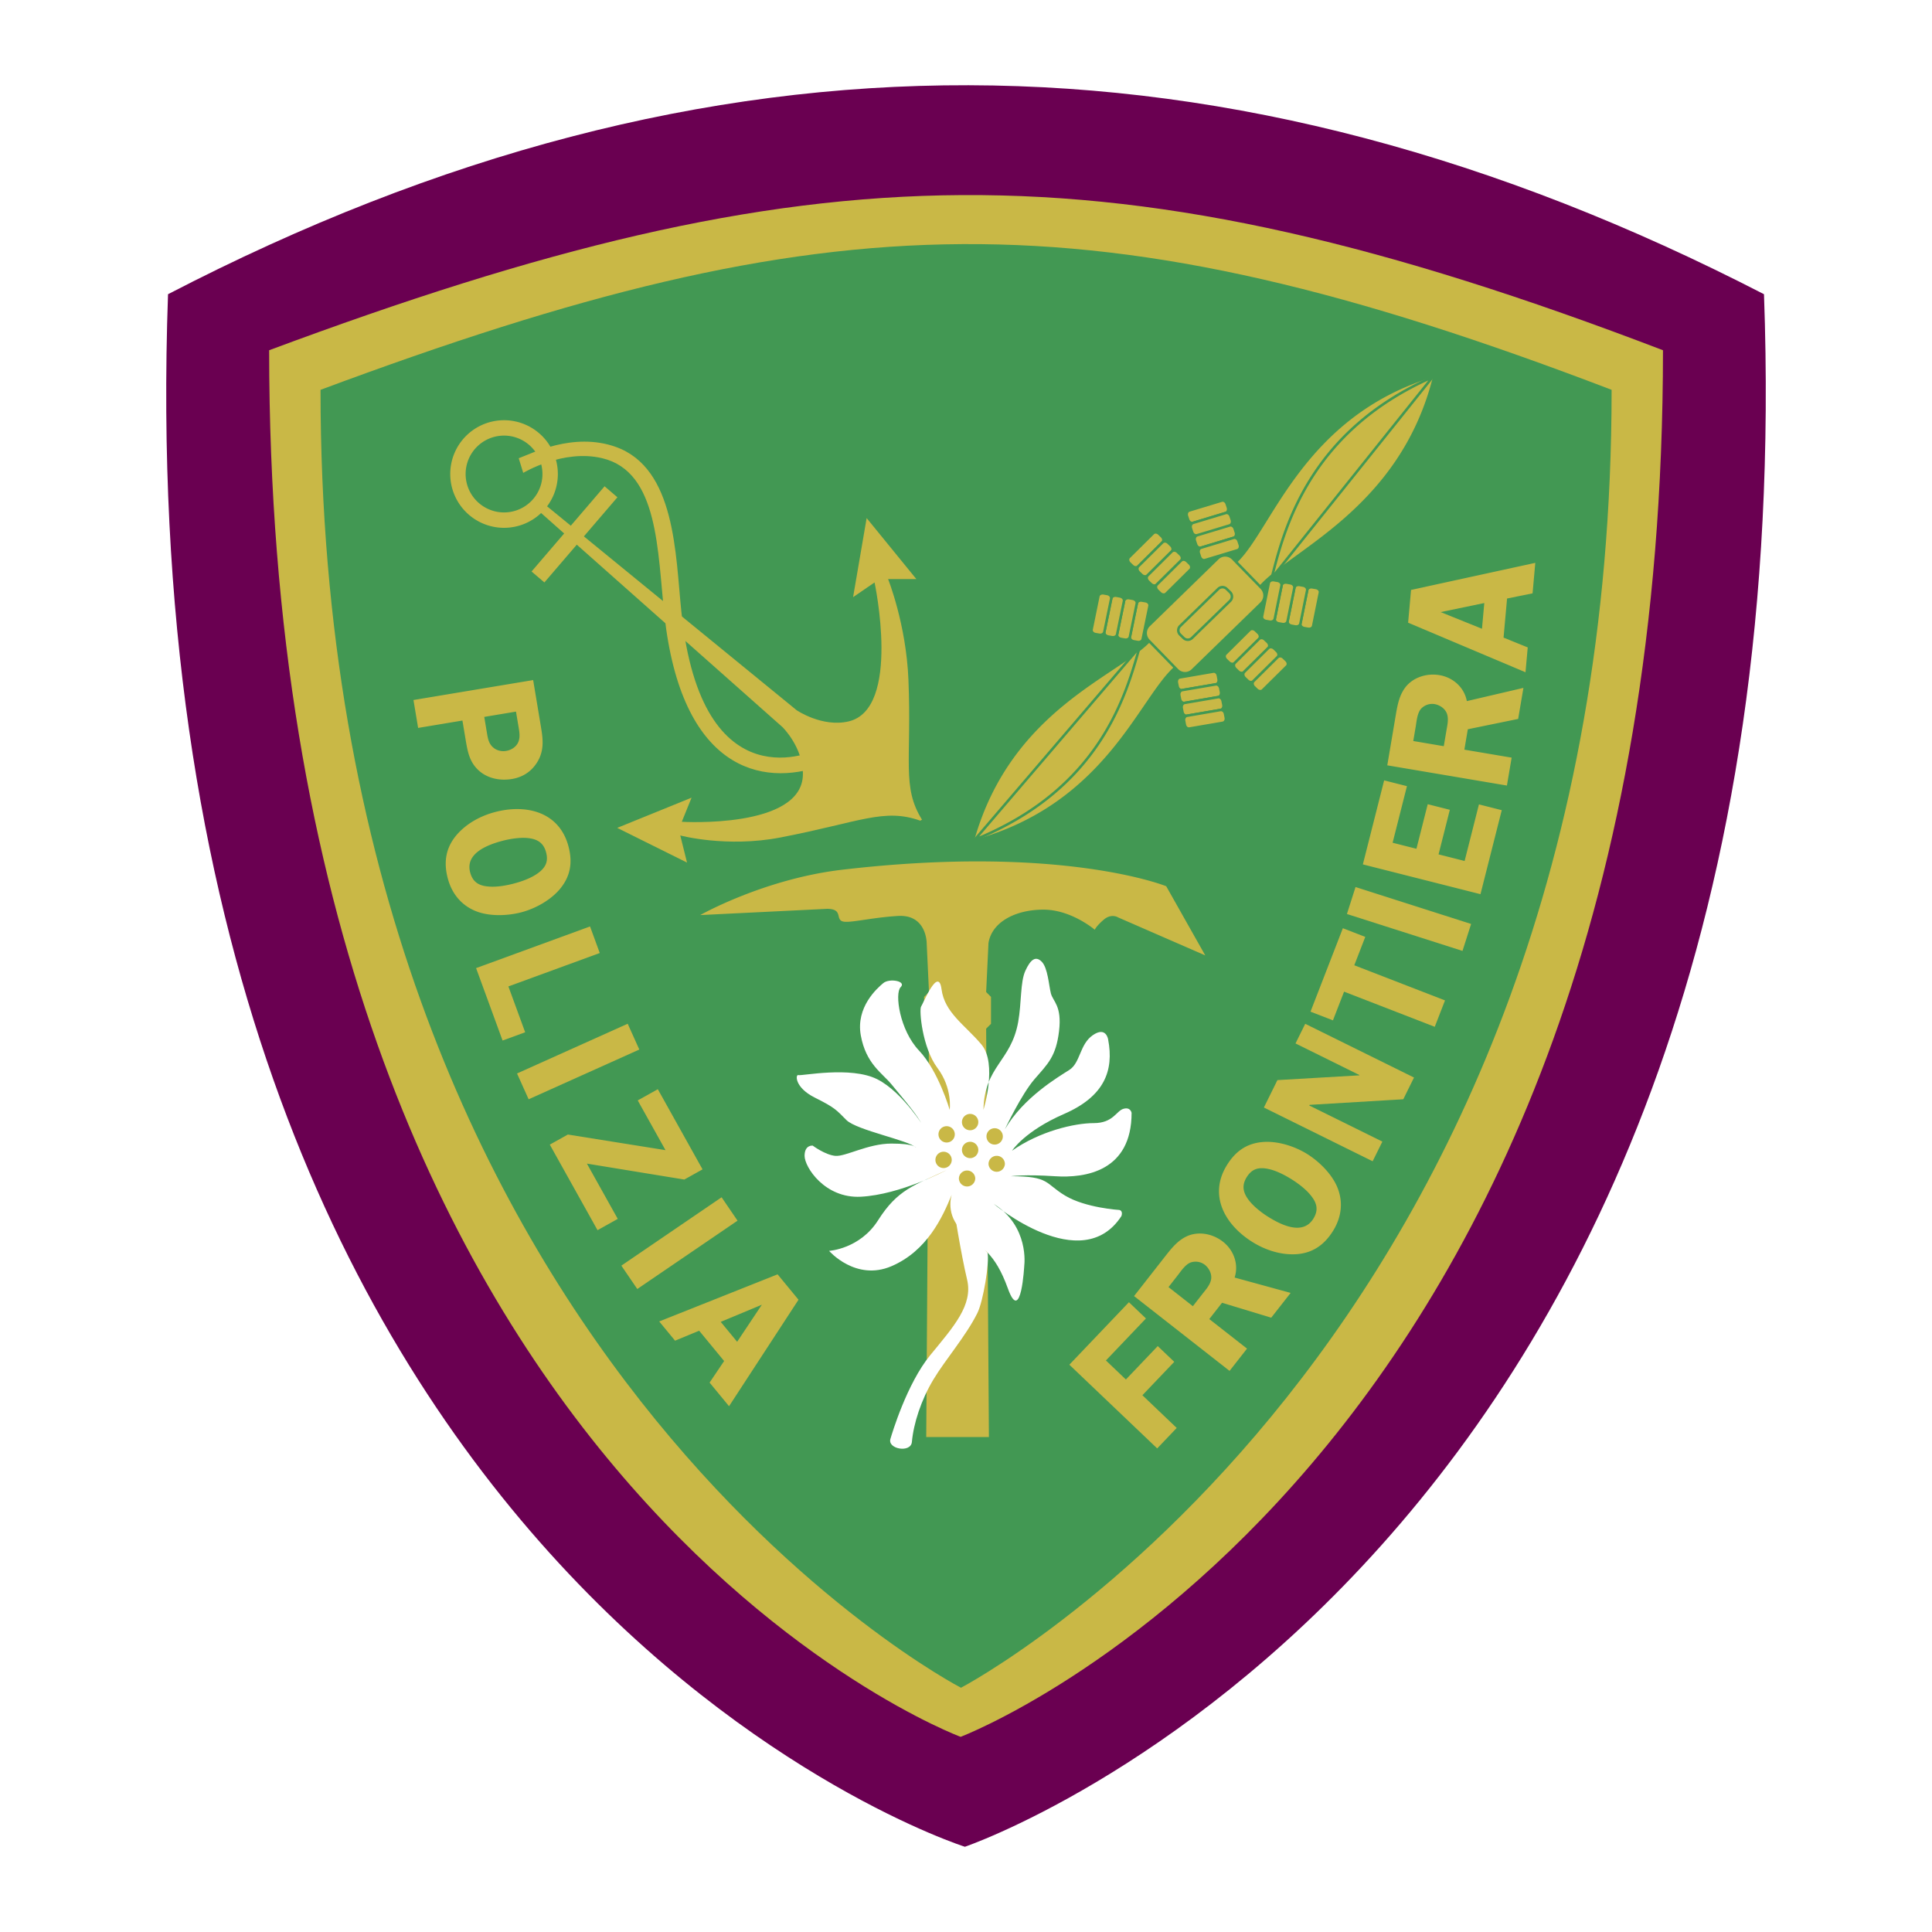 <svg xmlns="http://www.w3.org/2000/svg" width="2500" height="2500" viewBox="0 0 192.756 192.756"><g fill-rule="evenodd" clip-rule="evenodd"><path fill="#fff" d="M0 0h192.756v192.756H0V0z"/><path d="M16.764 29.354c54.088-28.053 105.814-27.547 159.229 0 4.574 126.246-79.726 154.898-79.726 154.898s-84.07-26.623-79.503-154.898z" fill="#6a0051"/><path d="M26.853 34.943c54.114-20.157 83.868-21.121 139.063 0 0 111.739-70.073 138.342-70.073 138.342s-68.99-25.592-68.99-138.342z" fill="#c9b846"/><path d="M31.979 38.893c50.826-18.933 76.972-19.833 128.812 0 0 95.556-64.914 129.494-64.914 129.494S31.979 135.33 31.979 38.893z" fill="#429853"/><path d="M48.314 71.525l3.167-.528.259 1.549c.087.522.182 1.097-.075 1.587-.233.433-.688.705-1.158.783a1.613 1.613 0 0 1-1.125-.206c-.604-.401-.696-.958-.807-1.62l-.261-1.565zm-2.177.363l.299 1.793c.212 1.27.377 2.37 1.401 3.255.896.763 2.112.972 3.243.784 1.236-.206 2.173-.917 2.719-2.045.513-1.105.336-2.167.142-3.333l-.748-4.491-11.941 1.989.464 2.785 4.421-.737zM54.484 85.039c.225.854-.002 1.442-.698 1.991-.694.549-1.679.9-2.532 1.125-.768.202-1.762.374-2.551.29-.951-.077-1.547-.467-1.795-1.406-.509-1.928 1.77-2.767 3.237-3.154.734-.193 1.768-.357 2.54-.269.939.098 1.551.484 1.799 1.423zm-9.811 2.59c.419 1.586 1.433 2.797 3.002 3.35 1.308.458 3.022.389 4.354.038 1.416-.375 2.958-1.238 3.88-2.375 1.033-1.276 1.22-2.64.81-4.192-.914-3.464-4.225-4.25-7.33-3.431-1.468.387-2.887 1.163-3.874 2.336-1.052 1.263-1.26 2.687-.842 4.274zM52.396 102.99l-2.254.824-2.643-7.226 11.369-4.157.97 2.652-9.115 3.333 1.673 4.574zM52.742 109.676l-1.158-2.576 11.042-4.961 1.158 2.574-11.042 4.963zM58.556 116.094l3.078 5.515-2.018 1.127-4.763-8.537 1.802-1.006 9.741 1.557-2.77-4.961 2.004-1.119 4.463 7.998-1.819 1.016-9.718-1.59zM63.583 128.605l-1.59-2.332 10.002-6.82 1.59 2.334-10.002 6.818zM71.907 131.883l4.102-1.711-2.464 3.699-1.638-1.988zm7.76-2.209l-2.086-2.533-11.812 4.699 1.582 1.92 2.403-.996 2.491 3.025-1.449 2.152 1.94 2.357 6.931-10.624zM110.338 135.734l1.992 1.899 3.178-3.334 1.648 1.572-3.179 3.332 3.423 3.264-1.947 2.043-8.764-8.352 5.944-6.234 1.699 1.621-3.994 4.189zM116.582 128.414l.912-1.166c.326-.418.771-1.1 1.301-1.291a1.525 1.525 0 0 1 1.398.221c.416.326.709.869.648 1.404-.08.588-.514 1.057-.873 1.514l-.957 1.223-2.429-1.905zm4.068 3.19l1.273-1.627 4.906 1.49 1.938-2.473-5.59-1.533c.43-1.32-.08-2.729-1.164-3.578-.932-.729-2.199-1.027-3.322-.652-1.049.367-1.738 1.217-2.402 2.064l-3.145 4.016 9.529 7.463 1.742-2.223-3.765-2.947zM124.389 117.438c.469-.748 1.055-.984 1.93-.852.875.131 1.805.611 2.553 1.078.672.422 1.477 1.031 1.955 1.666.594.746.717 1.447.199 2.27-1.059 1.689-3.229.6-4.514-.207-.645-.402-1.469-1.047-1.932-1.67-.57-.752-.707-1.463-.191-2.285zm8.595 5.39c.871-1.389 1.064-2.957.395-4.48-.559-1.268-1.781-2.471-2.947-3.203-1.242-.779-2.926-1.314-4.387-1.211-1.637.119-2.762.914-3.613 2.275-1.904 3.033-.217 5.988 2.504 7.695 1.285.807 2.822 1.312 4.354 1.23 1.642-.093 2.823-.915 3.694-2.306zM141.076 107.506l-1.07 2.168-9.35.558-.031.063 7.295 3.603-.971 1.961-10.851-5.361 1.351-2.736 8.166-.475.014-.031-6.375-3.151.969-1.96 10.853 5.361zM136.213 93.475l-1.096 2.83 9.051 3.506-1.022 2.634-9.048-3.507-1.11 2.863-2.238-.867 3.227-8.326 2.236.867zM146.773 92.184l-.859 2.689-11.531-3.683.859-2.69 11.531 3.684zM138.941 84.08l2.377.602 1.127-4.447 2.205.559-1.125 4.447 2.6.659 1.43-5.645 2.275.577-2.123 8.381-11.734-2.972 2.123-8.383 2.275.577-1.43 5.645zM141.002 73.932l.248-1.461c.086-.522.152-1.334.527-1.755a1.52 1.52 0 0 1 1.332-.472c.523.088 1.039.426 1.24.925.211.555.053 1.172-.043 1.747l-.26 1.531-3.044-.515zm5.098.862l.344-2.036 5.023-1.03.525-3.097-5.646 1.319c-.252-1.367-1.373-2.362-2.73-2.591-1.166-.197-2.422.146-3.23 1.011-.748.822-.947 1.897-1.127 2.959l-.85 5.028 11.936 2.018.471-2.784-4.716-.797zM147.857 62.732l-4.121-1.663 4.352-.904-.231 2.567zm-7.076-3.875l-.293 3.27 11.711 4.944.223-2.478-2.412-.978.35-3.901 2.545-.517.271-3.041-12.395 2.701zM117.174 66.507c-3.574 3.187-6.877 13.652-19.924 17.272l-.023-.03c3.721-13.015 14.455-16.312 17.666-19.863l2.281 2.621zM123.428 56.113c3.482-3.29 6.568-14.487 19.502-18.485l.021.024c-3.334 13.122-14.258 17.228-17.367 20.869l-2.156-2.408z" fill="#c9b846"/><path d="M125.863 58.667a1.08 1.08 0 0 1-.02 1.52l-6.867 6.68a1.071 1.071 0 0 1-1.516-.021l-2.857-2.937a1.071 1.071 0 0 1 .023-1.515l6.863-6.682a1.073 1.073 0 0 1 1.516.022l2.858 2.933zM69.862 91.297s6.376-3.617 14.193-4.528c21.929-2.561 32.298 1.649 32.298 1.649l3.896 6.904-8.684-3.787s-.666-.445-1.447.223c-.777.668-.891 1.003-.891 1.003s-2.336-2.006-5.119-2.006-5.156 1.225-5.488 3.34l-.232 4.879.484.488v2.684l-.484.484.275 40.746H92.41l.275-40.746-.487-.484v-2.684l.487-.488-.23-4.879s.007-2.886-2.862-2.71c-2.871.172-5.077.812-5.629.502-.555-.311.076-1.181-1.41-1.214l-12.692.624z" fill="#c9b846"/><path d="M125.553 63.162c.182.179.205.444.059.593l-2.412 2.391c-.148.145-.416.121-.596-.058l-.275-.265c-.18-.179-.203-.444-.055-.591l2.41-2.393c.152-.145.416-.119.596.059l.273.264z" fill="#c9b846" stroke="#429853" stroke-width=".253" stroke-linecap="round" stroke-linejoin="round" stroke-miterlimit="2.613"/><path d="M126.482 64.068c.18.18.205.446.055.596l-2.41 2.387c-.146.147-.416.121-.596-.058l-.273-.265c-.18-.181-.205-.445-.057-.594l2.412-2.387c.148-.149.414-.122.594.06l.275.261z" fill="#c9b846" stroke="#429853" stroke-width=".253" stroke-linecap="round" stroke-linejoin="round" stroke-miterlimit="2.613"/><path d="M127.412 64.976c.18.181.203.444.055.593l-2.408 2.391c-.152.147-.416.122-.596-.058l-.275-.265c-.18-.178-.205-.446-.059-.592l2.414-2.392c.146-.143.414-.119.594.058l.275.265z" fill="#c9b846" stroke="#429853" stroke-width=".253" stroke-linecap="round" stroke-linejoin="round" stroke-miterlimit="2.613"/><path d="M128.34 65.888c.18.178.205.444.057.591l-2.412 2.387c-.146.149-.414.122-.596-.055l-.273-.266c-.18-.178-.203-.442-.057-.587l2.414-2.392c.148-.148.414-.125.592.058l.275.264zM115.918 53.527c.18.179.205.443.057.592l-2.41 2.391c-.15.145-.416.125-.598-.058l-.273-.264c-.18-.181-.205-.444-.055-.594l2.41-2.386c.148-.149.416-.124.596.055l.273.264z" fill="#c9b846" stroke="#429853" stroke-width=".253" stroke-linecap="round" stroke-linejoin="round" stroke-miterlimit="2.613"/><path d="M116.844 54.433c.184.179.207.444.059.593l-2.412 2.388c-.148.148-.414.121-.596-.058l-.273-.265c-.178-.177-.203-.443-.057-.591l2.412-2.391c.148-.147.414-.12.596.059l.271.265z" fill="#c9b846" stroke="#429853" stroke-width=".253" stroke-linecap="round" stroke-linejoin="round" stroke-miterlimit="2.613"/><path d="M117.775 55.345c.18.174.203.442.057.59l-2.412 2.39c-.15.147-.414.123-.594-.058l-.275-.265c-.178-.182-.205-.444-.053-.592l2.408-2.391c.15-.146.416-.119.596.06l.273.266z" fill="#c9b846" stroke="#429853" stroke-width=".253" stroke-linecap="round" stroke-linejoin="round" stroke-miterlimit="2.613"/><path d="M118.705 56.25c.178.179.203.447.055.593l-2.41 2.388c-.15.146-.416.123-.596-.056l-.275-.265c-.178-.178-.203-.443-.057-.592l2.412-2.385c.15-.15.416-.129.596.054l.275.263zM122.512 50.637c.07.245-.029.489-.23.551l-3.248.982c-.201.059-.424-.088-.498-.331l-.119-.36c-.076-.244.027-.488.229-.549l3.248-.983c.201-.061.424.087.5.329l.118.361z" fill="#c9b846" stroke="#429853" stroke-width=".253" stroke-linecap="round" stroke-linejoin="round" stroke-miterlimit="2.613"/><path d="M122.906 51.872c.074.242-.029.489-.227.55l-3.25.982c-.201.062-.428-.087-.502-.331l-.117-.36c-.074-.241.027-.489.23-.549l3.248-.981c.203-.063.422.087.498.33l.12.359zM123.303 53.11c.074.246-.029.489-.229.552l-3.25.983c-.199.059-.424-.09-.496-.333l-.121-.361c-.074-.24.029-.488.227-.547l3.252-.982c.201-.064.424.086.5.328l.117.36z" fill="#c9b846" stroke="#429853" stroke-width=".253" stroke-linecap="round" stroke-linejoin="round" stroke-miterlimit="2.613"/><path d="M123.697 54.351c.074.241-.027.488-.229.549l-3.248.981c-.201.061-.424-.086-.5-.33l-.119-.359c-.074-.246.029-.49.229-.548l3.248-.984c.201-.061.426.086.498.327l.121.364zM121.58 67.766c.045.254-.086.482-.293.517l-3.346.573c-.205.035-.408-.136-.455-.389l-.074-.369c-.041-.25.09-.485.299-.518l3.342-.575c.209-.035.414.137.457.391l.07.37z" fill="#c9b846" stroke="#429853" stroke-width=".253" stroke-linecap="round" stroke-linejoin="round" stroke-miterlimit="2.613"/><path d="M121.822 69.04c.043.251-.088.485-.295.516l-3.346.577c-.205.033-.41-.14-.455-.391l-.072-.372c-.043-.25.088-.481.295-.52l3.344-.571c.205-.033.41.139.455.391l.074.37z" fill="#c9b846" stroke="#429853" stroke-width=".253" stroke-linecap="round" stroke-linejoin="round" stroke-miterlimit="2.613"/><path d="M122.061 70.319c.047.25-.088.482-.295.518l-3.344.572c-.205.036-.412-.14-.455-.391l-.072-.37c-.043-.25.086-.483.295-.52l3.344-.574c.209-.033.41.139.453.393l.074.372z" fill="#c9b846" stroke="#429853" stroke-width=".253" stroke-linecap="round" stroke-linejoin="round" stroke-miterlimit="2.613"/><path d="M122.299 71.599c.047.248-.086.482-.295.518l-3.342.573c-.209.033-.412-.139-.455-.393l-.072-.372c-.045-.25.088-.481.293-.516l3.344-.574c.209-.035.412.14.453.39l.074.374zM130.117 62.669c-.252-.049-.416-.256-.377-.46l.672-3.327c.045-.207.279-.334.529-.284l.373.064c.25.052.42.258.377.461l-.674 3.331c-.043.205-.277.333-.527.282l-.373-.067z" fill="#c9b846" stroke="#429853" stroke-width=".253" stroke-linecap="round" stroke-linejoin="round" stroke-miterlimit="2.613"/><path d="M128.844 62.432c-.252-.049-.42-.255-.381-.459l.676-3.329c.041-.204.279-.33.527-.282l.375.068c.248.049.418.254.377.463l-.674 3.324c-.043.206-.279.332-.531.285l-.369-.07z" fill="#c9b846" stroke="#429853" stroke-width=".253" stroke-linecap="round" stroke-linejoin="round" stroke-miterlimit="2.613"/><path d="M127.562 62.195c-.25-.048-.416-.256-.375-.46l.676-3.328c.041-.203.275-.332.523-.282l.377.067c.248.048.414.255.375.46l-.676 3.326c-.041.204-.279.334-.523.283l-.377-.066z" fill="#c9b846" stroke="#429853" stroke-width=".253" stroke-linecap="round" stroke-linejoin="round" stroke-miterlimit="2.613"/><path d="M126.285 61.955c-.248-.049-.418-.256-.375-.461l.674-3.324c.041-.206.277-.334.527-.284l.373.065c.25.051.42.258.377.462l-.676 3.325c-.041.207-.275.333-.525.285l-.375-.068zM113.107 63.987c-.25-.048-.416-.254-.377-.459l.684-3.327c.045-.205.279-.33.529-.281l.373.065c.25.052.416.257.375.466l-.684 3.321c-.041.205-.275.333-.527.281l-.373-.066z" fill="#c9b846" stroke="#429853" stroke-width=".253" stroke-linecap="round" stroke-linejoin="round" stroke-miterlimit="2.613"/><path d="M111.834 63.748c-.252-.049-.42-.258-.377-.462l.684-3.324c.043-.204.277-.333.529-.284l.373.068c.248.054.416.258.375.463l-.684 3.321c-.041.21-.277.336-.525.285l-.375-.067z" fill="#c9b846" stroke="#429853" stroke-width=".253" stroke-linecap="round" stroke-linejoin="round" stroke-miterlimit="2.613"/><path d="M110.555 63.509c-.248-.054-.416-.26-.373-.468l.684-3.321c.039-.204.275-.331.525-.283l.373.069c.25.051.416.259.377.462l-.684 3.324c-.043.206-.277.332-.525.282l-.377-.065z" fill="#c9b846" stroke="#429853" stroke-width=".253" stroke-linecap="round" stroke-linejoin="round" stroke-miterlimit="2.613"/><path d="M109.279 63.265c-.25-.049-.418-.258-.373-.463l.678-3.323c.045-.206.281-.331.531-.283l.373.067c.248.05.416.256.377.462l-.684 3.326c-.043.205-.279.331-.529.28l-.373-.066z" fill="#c9b846" stroke="#429853" stroke-width=".253" stroke-linecap="round" stroke-linejoin="round" stroke-miterlimit="2.613"/><path d="M95.158 120.516s.715 4.59 1.327 7.139c.613 2.547-1.327 4.689-3.67 7.545-2.345 2.854-3.827 7.859-3.978 8.361-.307 1.02 2.039 1.43 2.142.305.168-1.852.917-4.18 2.141-6.221 1.224-2.037 3.231-4.318 4.385-6.625.613-1.225 1.223-5.1 1.02-6.018l-3.367-4.486z" fill="#fff"/><path d="M50.288 41.925a5.368 5.368 0 1 0 5.369 5.367 5.368 5.368 0 0 0-5.369-5.367zm0 9.2a3.832 3.832 0 1 1 0-7.665 3.832 3.832 0 0 1 0 7.665zM61.599 49.614l-7.286 8.497-1.279-1.093 7.285-8.501 1.28 1.097z" fill="#c9b846"/><path d="M91.817 81.879c-3.628-1.281-5.97.13-13.941 1.674-5.386 1.042-10.005-.199-10.005-.199l.675 2.707-6.967-3.464 7.418-3.012-.973 2.404s12.005.729 12.082-4.712c.038-2.71-2.044-4.74-2.044-4.74L53.2 50.488l.55-.652 25.731 21.022s2.542 1.732 5.182 1.118c5.293-1.241 2.591-13.865 2.591-13.865l-2.142 1.468 1.353-7.89 4.959 6.085h-2.819s1.805 4.509 2.029 10.03c.333 8.111-.678 10.708 1.353 13.975l-.17.1z" fill="#c9b846"/><path d="M52.204 47.18s3.965-2.406 7.888-1.462c5.637 1.35 5.492 9.241 6.199 15.664 1.691 15.327 9.637 17.219 15.779 14.987 1.238-.447-.565-1.573-.565-1.573s-11.496 5.745-13.523-13.752c-.598-5.743-.563-14.313-6.537-16.454-4.235-1.518-8.452.678-9.692 1.129l.451 1.461z" fill="#c9b846"/><path d="M94.445 116.742c-3.264 1.529-4.893 1.939-6.833 4.996-1.823 2.881-4.894 3.061-4.894 3.061s2.651 3.059 6.222 1.531c3.567-1.531 5.099-4.896 6.015-7.139 0 0-.713 2.039 1.122 3.67 1.835 1.631 3.162 2.039 4.486 5.709 1.326 3.672 1.631-2.346 1.631-2.346s.51-3.875-3.059-6.117c0 0 8.77 7.34 12.746 1.225 0 0 .205-.51-.205-.613 0 0-3.363-.203-5.402-1.428-2.039-1.223-1.529-1.938-5.404-1.938 0 0 1.326-.201 4.383 0 3.061.205 7.646-.51 7.646-6.322 0 0-.1-.611-.812-.404-.715.201-1.02 1.426-2.957 1.426-1.939 0-5.404.814-8.158 2.754 0 0 1.223-1.939 5.199-3.672s4.996-4.281 4.385-7.443c0 0-.203-1.328-1.531-.408-1.322.916-1.221 2.754-2.344 3.467-1.119.715-4.588 2.754-6.422 5.916 0 0 1.631-3.467 2.955-4.998 1.326-1.531 2.141-2.244 2.447-4.791.307-2.549-.611-2.957-.816-3.773-.203-.816-.305-2.549-.916-3.16-.611-.612-1.121-.204-1.631.916-.512 1.121-.369 3.168-.713 5.1-.715 3.977-3.365 4.383-3.467 8.768 0 0 1.426-4.59-.205-6.527-1.631-1.936-3.67-3.158-3.976-5.504-.308-2.346-1.835 1.426-2.041 1.732-.205.309.101 4.078 1.632 6.121 1.527 2.035 1.223 4.178 1.223 4.178s-1.123-3.873-3.06-5.914c-1.937-2.039-2.446-5.709-1.834-6.324.612-.607-1.121-.916-1.732-.406-.613.512-2.746 2.391-2.246 5.201.509 2.854 2.142 3.773 3.061 4.895.917 1.121 2.241 2.65 2.855 3.67.611 1.02-1.632-2.852-4.284-4.18-2.65-1.326-7.545-.305-7.853-.408-.303-.102-.406 1.223 1.633 2.244 2.041 1.02 2.142 1.225 3.16 2.244 1.021 1.018 6.323 2.039 6.935 2.752 0 0-.104-.408-2.446-.408-2.347 0-4.589 1.324-5.608 1.225-1.022-.1-2.247-1.021-2.247-1.021s-.812-.102-.812 1.021c0 1.121 2.02 4.262 5.606 4.078 3.978-.207 8.566-2.656 8.566-2.656z" fill="#fff"/><path d="M97.301 117.559a.816.816 0 0 1-1.632 0 .817.817 0 0 1 1.632 0zM97.605 114.701a.816.816 0 1 1-1.631.005.816.816 0 0 1 1.631-.005zM100.258 116.131a.817.817 0 0 1-1.632 0c0-.453.365-.814.816-.814s.816.361.816.814zM100.053 113.379a.816.816 0 0 1-1.632 0 .816.816 0 0 1 1.632 0zM97.605 111.953a.816.816 0 1 1-1.632-.004.816.816 0 0 1 1.632.004zM95.26 113.174a.81.81 0 0 1-.814.814.814.814 0 1 1 .814-.814zM94.955 115.723a.814.814 0 1 1-.815-.814.813.813 0 0 1 .815.814z" fill="#c9b846"/><path d="M97.252 83.775c12.549-5.078 15.09-14.472 16.443-19.204L97.252 83.775zM142.924 37.628c-12.393 5.447-14.832 15.27-16.045 20.04l16.045-20.04zM125.863 58.667a1.08 1.08 0 0 1-.02 1.52l-6.867 6.68a1.071 1.071 0 0 1-1.516-.021l-2.857-2.937a1.071 1.071 0 0 1 .023-1.515l6.863-6.682a1.073 1.073 0 0 1 1.516.022l2.858 2.933z" fill="#c9b846" stroke="#429853" stroke-width=".253" stroke-linecap="round" stroke-linejoin="round" stroke-miterlimit="2.613"/><path d="M122.742 59.104a.598.598 0 0 1-.01.844l-3.812 3.71a.597.597 0 0 1-.842-.013l-.352-.343a.594.594 0 0 1 .012-.84l3.811-3.709a.593.593 0 0 1 .844.01l.349.341z" fill="#c9b846" stroke="#429853" stroke-width=".253" stroke-linecap="round" stroke-linejoin="round" stroke-miterlimit="2.613"/></g></svg>